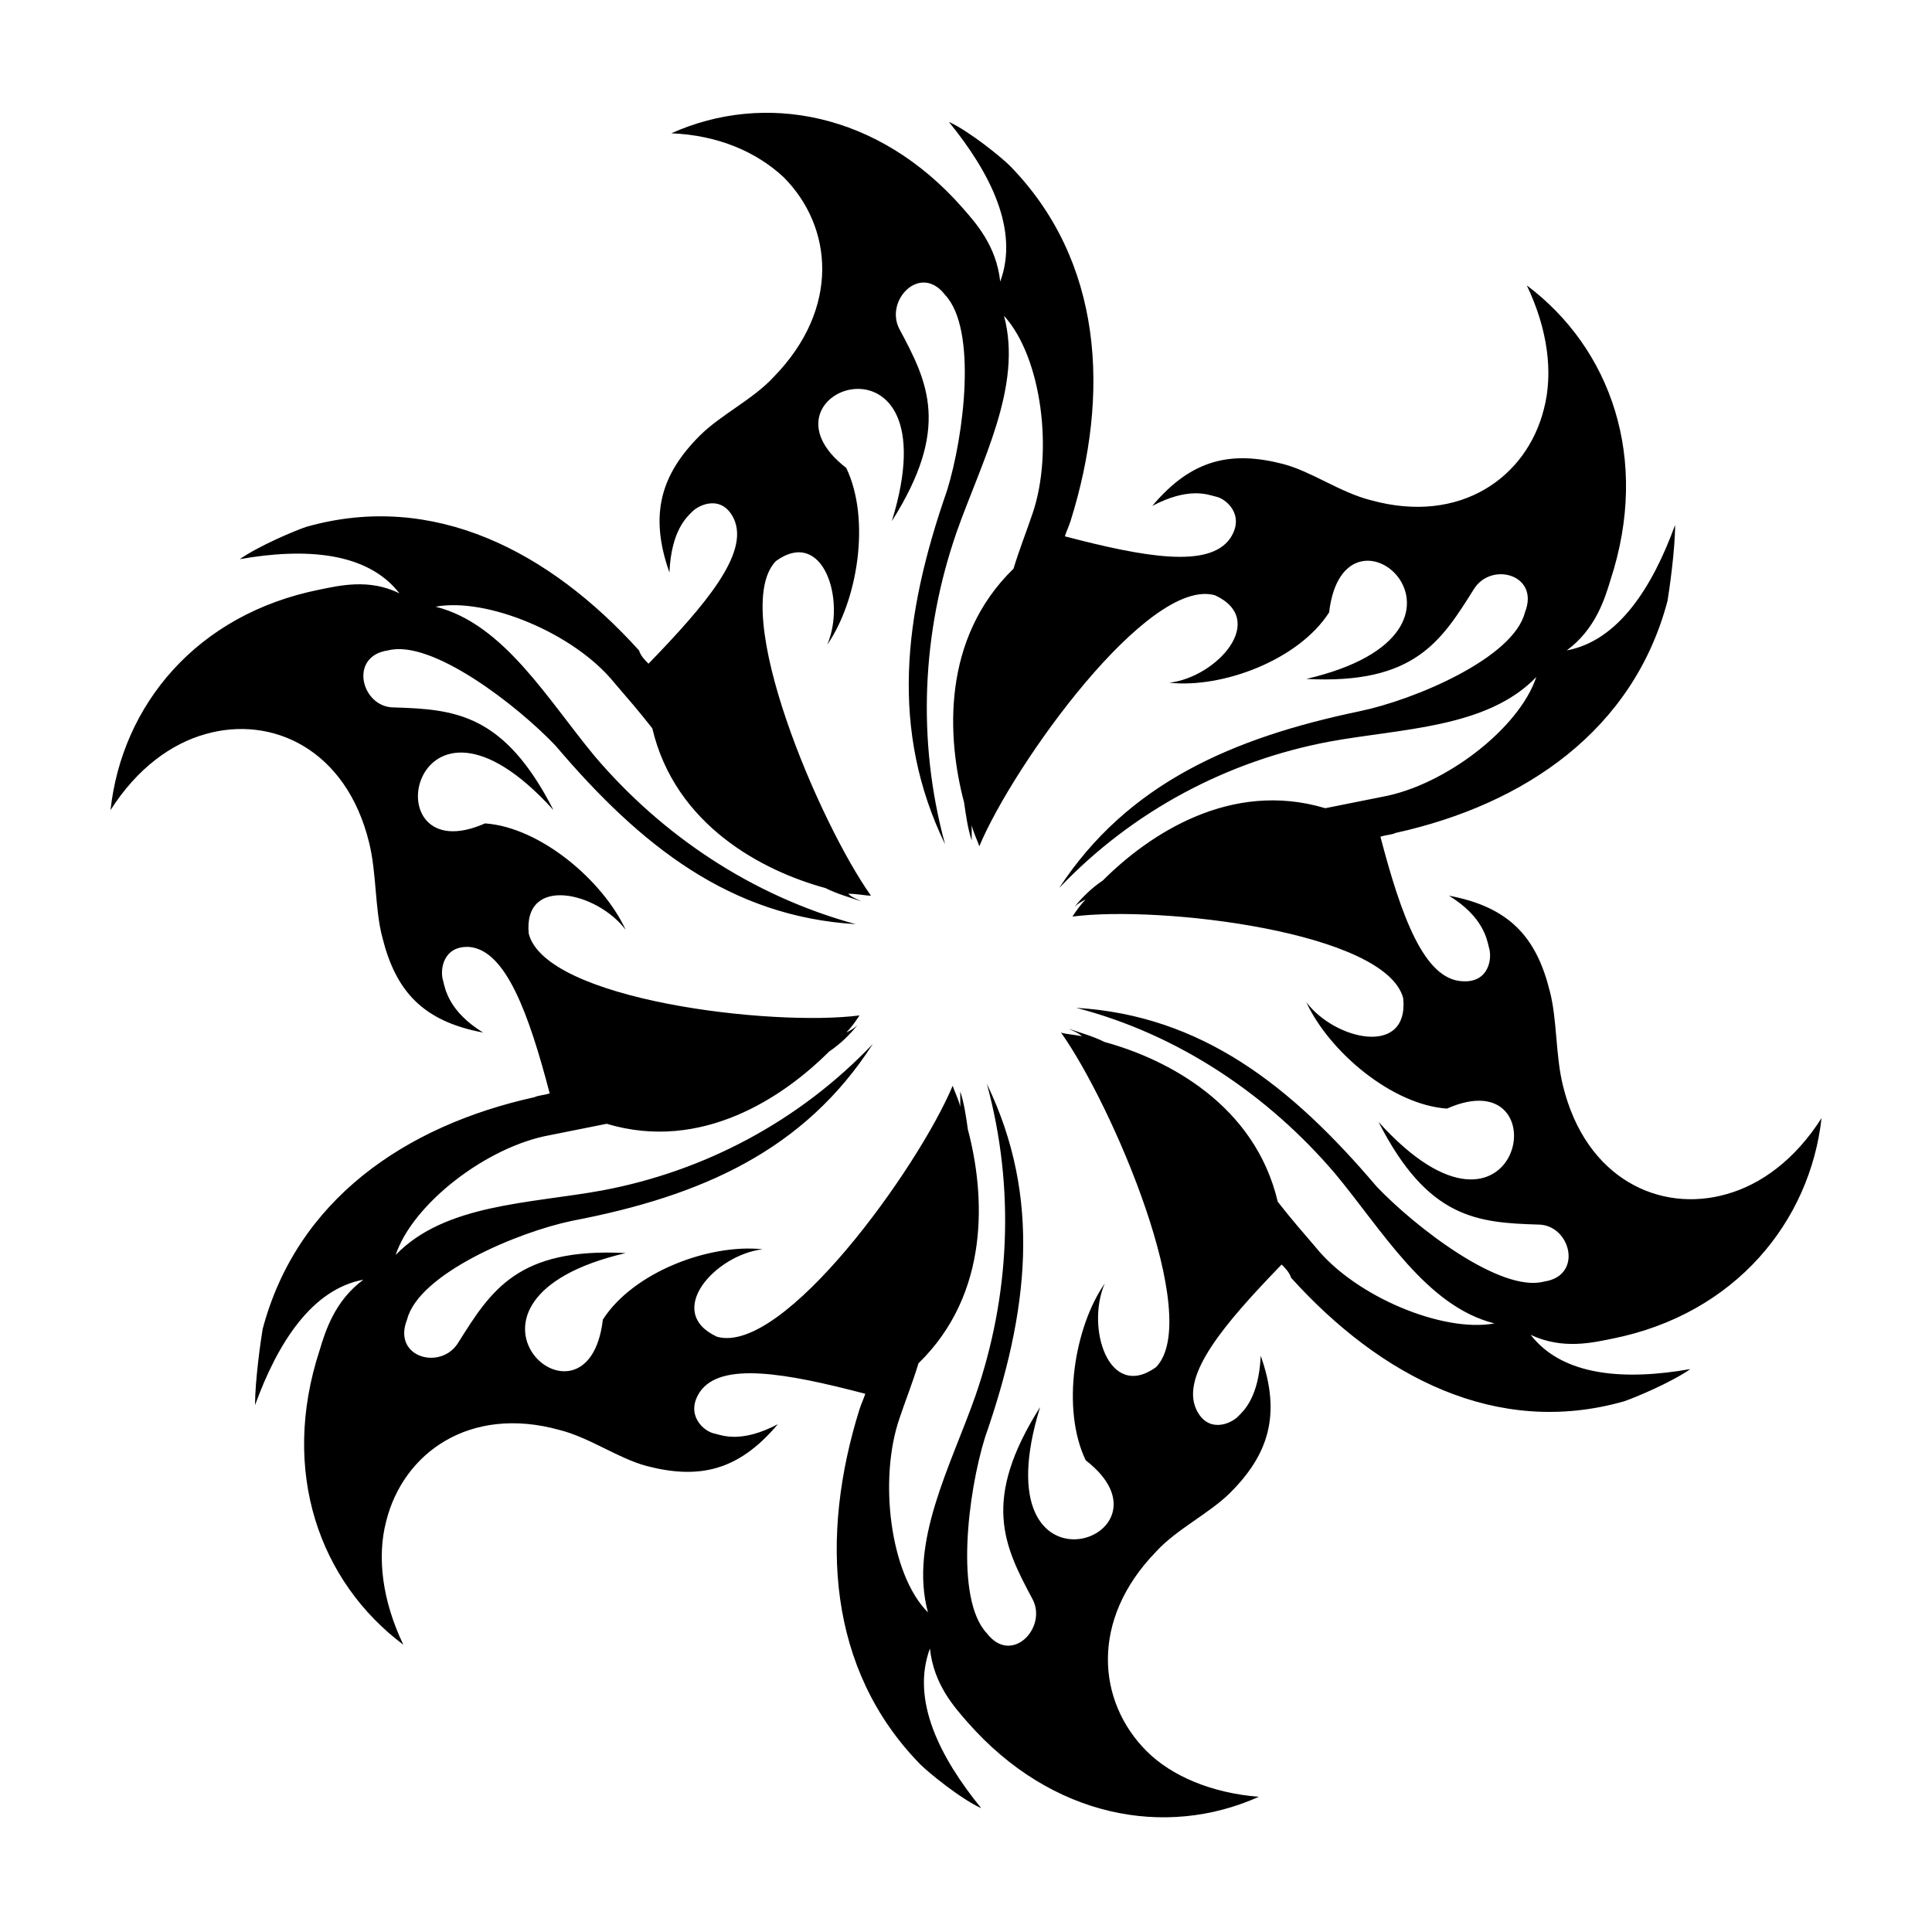 <?xml version="1.0" encoding="UTF-8"?>
<!-- Uploaded to: SVG Repo, www.svgrepo.com, Generator: SVG Repo Mixer Tools -->
<svg fill="#000000" width="800px" height="800px" version="1.1" viewBox="144 144 512 512" xmlns="http://www.w3.org/2000/svg">
 <path d="m374.81 381.36c-13.602-19.145-37.785-75.57-25.191-88.672 12.594-9.07 18.641 10.578 13.602 22.168 8.062-11.586 11.586-33.25 5.039-46.855-26.703-20.656 28.719-39.801 12.09 14.105 15.617-24.688 9.574-36.777 2.016-50.883-4.031-7.559 5.543-17.633 12.09-9.07 8.566 9.07 5.039 37.281 0.504 51.891-11.586 33.25-15.113 63.48-0.504 93.707-7.559-27.711-6.047-56.426 3.023-82.625 6.551-18.641 17.633-38.793 12.594-57.434 10.082 11.09 13.102 36.277 7.562 52.402-1.512 4.535-3.527 9.574-5.039 14.609-19.145 18.641-17.633 44.84-13.098 61.969 0.504 3.527 1.008 7.055 2.016 10.078v-4.031c0.504 2.016 1.512 4.031 2.016 5.543 9.07-21.664 44.84-71.539 62.473-66.504 14.105 6.551 0.504 21.664-12.09 23.176 14.105 1.512 34.258-6.047 42.32-18.641 4.031-34.258 47.863 5.039-6.047 17.633 28.719 1.512 35.77-10.078 44.336-23.68 4.535-7.559 17.633-4.031 13.602 6.047-3.023 12.09-29.223 23.176-43.832 26.199-33.758 7.051-61.465 19.141-79.605 46.852 19.648-20.656 44.84-33.754 71.539-38.793 19.145-3.527 41.816-3.527 54.914-17.129-4.535 13.602-24.184 28.719-40.809 31.738-5.039 1.008-10.078 2.016-15.113 3.023-25.191-7.559-46.855 7.055-58.945 19.145-3.023 2.016-5.543 4.535-7.559 7.055 1.008-1.008 2.016-1.512 3.023-2.016-1.512 1.512-2.519 3.023-3.527 4.535 23.176-3.023 83.129 4.031 87.664 21.664 1.512 15.617-18.137 11.082-25.695 1.008 6.047 13.098 22.672 27.207 37.281 28.215 30.73-13.602 19.648 45.344-18.137 3.527 13.098 25.695 26.199 26.703 42.32 27.207 8.566 0 12.09 13.602 1.512 15.113-11.586 3.023-34.258-14.609-44.336-25.191-22.672-26.703-46.352-45.344-79.602-47.359 27.207 7.055 50.883 23.176 68.52 43.832 12.594 15.113 24.184 35.266 42.32 39.801-13.602 2.519-36.777-7.055-47.359-20.152-3.023-3.527-6.551-7.559-10.078-12.09-6.047-25.695-29.223-37.785-45.848-42.32-3.023-1.512-6.551-2.519-9.574-3.527 1.008 0.504 2.519 1.008 3.527 2.016-2.016-0.504-4.031-0.504-5.543-1.008 13.602 19.145 37.785 75.57 25.191 88.672-12.594 9.07-18.641-10.578-13.602-22.168-8.062 11.586-11.586 33.25-5.039 46.855 26.703 20.656-28.719 39.801-12.09-14.105-15.617 24.688-9.574 36.777-2.016 50.883 4.031 7.559-5.543 17.633-12.09 9.07-8.566-9.07-5.039-37.281-0.504-51.891 11.586-33.25 15.113-63.48 0.504-93.707 7.559 27.711 6.047 56.426-3.023 82.625-6.551 18.641-17.633 38.793-12.594 57.434-10.07-10.086-13.094-35.277-7.555-51.398 1.512-4.535 3.527-9.574 5.039-14.609 19.145-18.641 17.633-44.84 13.098-61.969-0.504-3.527-1.008-7.055-2.016-10.078v4.031c-0.504-2.016-1.512-4.031-2.016-5.543-9.07 21.664-44.84 71.539-62.473 66.504-14.105-6.551-0.504-21.664 12.09-23.176-14.105-1.512-34.258 6.047-42.32 18.641-4.031 34.258-47.863-5.039 6.047-17.633-28.719-1.512-35.77 10.078-44.336 23.68-4.535 7.559-17.633 4.031-13.602-6.047 3.023-12.09 29.223-23.176 43.832-26.199 34.258-6.551 61.465-18.641 79.602-46.855-19.648 20.656-44.84 33.754-71.539 38.793-19.145 3.527-41.816 3.527-54.914 17.129 4.535-13.602 24.184-28.719 40.809-31.738 5.039-1.008 10.078-2.016 15.113-3.023 25.191 7.559 46.855-7.055 58.945-19.145 3.023-2.016 5.543-4.535 7.559-7.055-1.008 1.008-2.016 1.512-3.023 2.016 1.512-1.512 2.519-3.023 3.527-4.535-23.176 3.023-83.129-4.031-87.664-21.664-1.512-15.617 18.137-11.082 25.695-1.008-6.047-13.098-22.672-27.207-37.281-28.215-30.73 13.602-19.648-45.344 18.137-3.527-13.098-25.695-26.199-26.703-42.32-27.207-8.566 0-12.09-13.602-1.512-15.113 11.586-3.023 34.258 14.609 44.336 25.191 22.672 26.703 46.352 45.344 79.602 47.359-27.711-7.551-51.387-23.676-69.023-44.332-12.594-15.113-24.184-35.266-42.32-39.801 13.602-2.519 36.777 7.055 47.359 20.152 3.023 3.527 6.551 7.559 10.078 12.09 6.047 25.695 29.223 37.785 45.848 42.32 3.023 1.512 6.551 2.519 9.574 3.527-1.008-0.504-2.519-1.008-3.527-2.016 2.516 0.004 4.531 0.508 6.043 0.508zm135.02-15.621c1.512-0.504 3.023-0.504 4.031-1.008 34.258-7.559 62.977-27.207 72.043-61.465 0.504-3.023 2.016-13.602 2.016-20.152-6.047 16.625-15.113 30.73-28.719 33.25 7.559-5.543 10.078-13.602 11.586-18.641 10.578-32.242 0-61.465-22.168-78.09 5.543 11.586 7.055 23.176 4.535 32.746-4.535 18.137-22.168 30.73-45.848 24.184-8.062-2.016-15.617-7.559-23.176-9.574-13.602-3.527-24.184-1.512-34.762 11.082 9.574-5.039 14.609-3.023 16.625-2.519 3.023 0.504 8.062 5.039 4.031 11.082-5.543 8.062-22.672 5.039-43.832-0.504 0.504-1.512 1.008-2.519 1.512-4.031 10.578-33.754 8.566-69.023-16.121-94.211-2.016-2.016-10.578-9.07-16.121-11.586 11.082 13.602 18.641 28.719 13.602 42.32-1.008-9.574-6.551-15.617-10.078-19.648-22.168-25.191-52.395-30.73-77.082-19.648 12.602 0.508 22.676 5.043 29.73 11.594 13.098 13.098 15.113 34.762-2.519 52.898-5.543 6.047-14.105 10.078-19.648 15.617-10.078 10.078-13.602 20.656-8.062 36.273 0.504-11.082 4.535-14.609 6.047-16.121 2.016-2.016 8.062-4.535 11.082 2.016 4.031 9.07-7.559 22.672-22.672 38.289-1.008-1.008-2.016-2.016-2.519-3.527-23.68-26.199-54.41-42.32-88.168-32.746-3.023 1.008-12.594 5.039-17.633 8.566 17.129-3.023 33.754-2.016 42.32 9.07-8.059-4.031-16.117-2.016-21.156-1.008-32.746 6.547-52.395 30.73-55.418 58.441 7.055-11.082 16.121-17.633 25.191-20.152 17.633-5.039 37.281 4.031 43.328 28.719 2.016 8.062 1.512 17.633 3.527 25.191 3.527 14.105 10.578 22.168 26.703 25.191-9.07-5.543-10.078-11.586-10.578-13.602-1.008-3.023 0-9.574 7.055-9.07 9.574 1.008 15.617 17.633 21.16 38.793-1.512 0.504-3.023 0.504-4.031 1.008-34.258 7.559-62.977 27.207-72.043 61.465-0.504 3.023-2.016 13.602-2.016 20.152 6.047-16.625 15.113-30.73 28.719-33.25-7.559 5.543-10.078 13.602-11.586 18.641-10.578 32.242 0 61.465 22.168 78.09-5.543-11.586-7.055-23.176-4.535-32.746 4.535-18.137 22.168-30.73 45.848-24.184 8.062 2.016 15.617 7.559 23.176 9.574 13.602 3.527 24.184 1.512 34.762-11.082-9.574 5.039-14.609 3.023-16.625 2.519-3.023-0.504-8.062-5.039-4.031-11.082 5.543-8.062 22.672-5.039 43.832 0.504-0.504 1.512-1.008 2.519-1.512 4.031-10.578 33.754-8.566 69.023 16.121 94.211 2.016 2.016 10.578 9.07 16.121 11.586-11.082-13.602-18.641-28.719-13.602-42.32 1.008 9.574 6.551 15.617 10.078 19.648 22.168 25.191 52.395 30.73 77.082 19.648-12.594-1.008-23.176-5.543-29.727-12.09-13.098-13.098-15.113-34.762 2.519-52.898 5.543-6.047 14.105-10.078 19.648-15.617 10.078-10.078 13.602-20.656 8.062-36.273-0.504 11.082-4.535 14.609-6.047 16.121-2.016 2.016-8.062 4.535-11.082-2.016-4.031-9.07 7.559-22.672 22.672-38.289 1.008 1.008 2.016 2.016 2.519 3.527 23.68 26.199 54.41 42.32 88.168 32.746 3.023-1.008 12.594-5.039 17.633-8.566-17.129 3.023-33.754 2.016-42.32-9.07 8.566 4.031 16.625 2.016 21.664 1.008 32.746-6.551 52.395-31.234 55.418-58.441-7.055 11.082-16.121 17.633-25.191 20.152-17.633 5.039-37.281-4.031-43.328-28.719-2.016-8.062-1.512-17.633-3.527-25.191-3.527-14.105-10.578-22.168-26.703-25.191 9.07 5.543 10.078 11.586 10.578 13.602 1.008 3.023 0 9.574-7.055 9.07-10.082-0.512-16.129-17.137-21.672-38.297z" fill-rule="evenodd"/>
</svg>